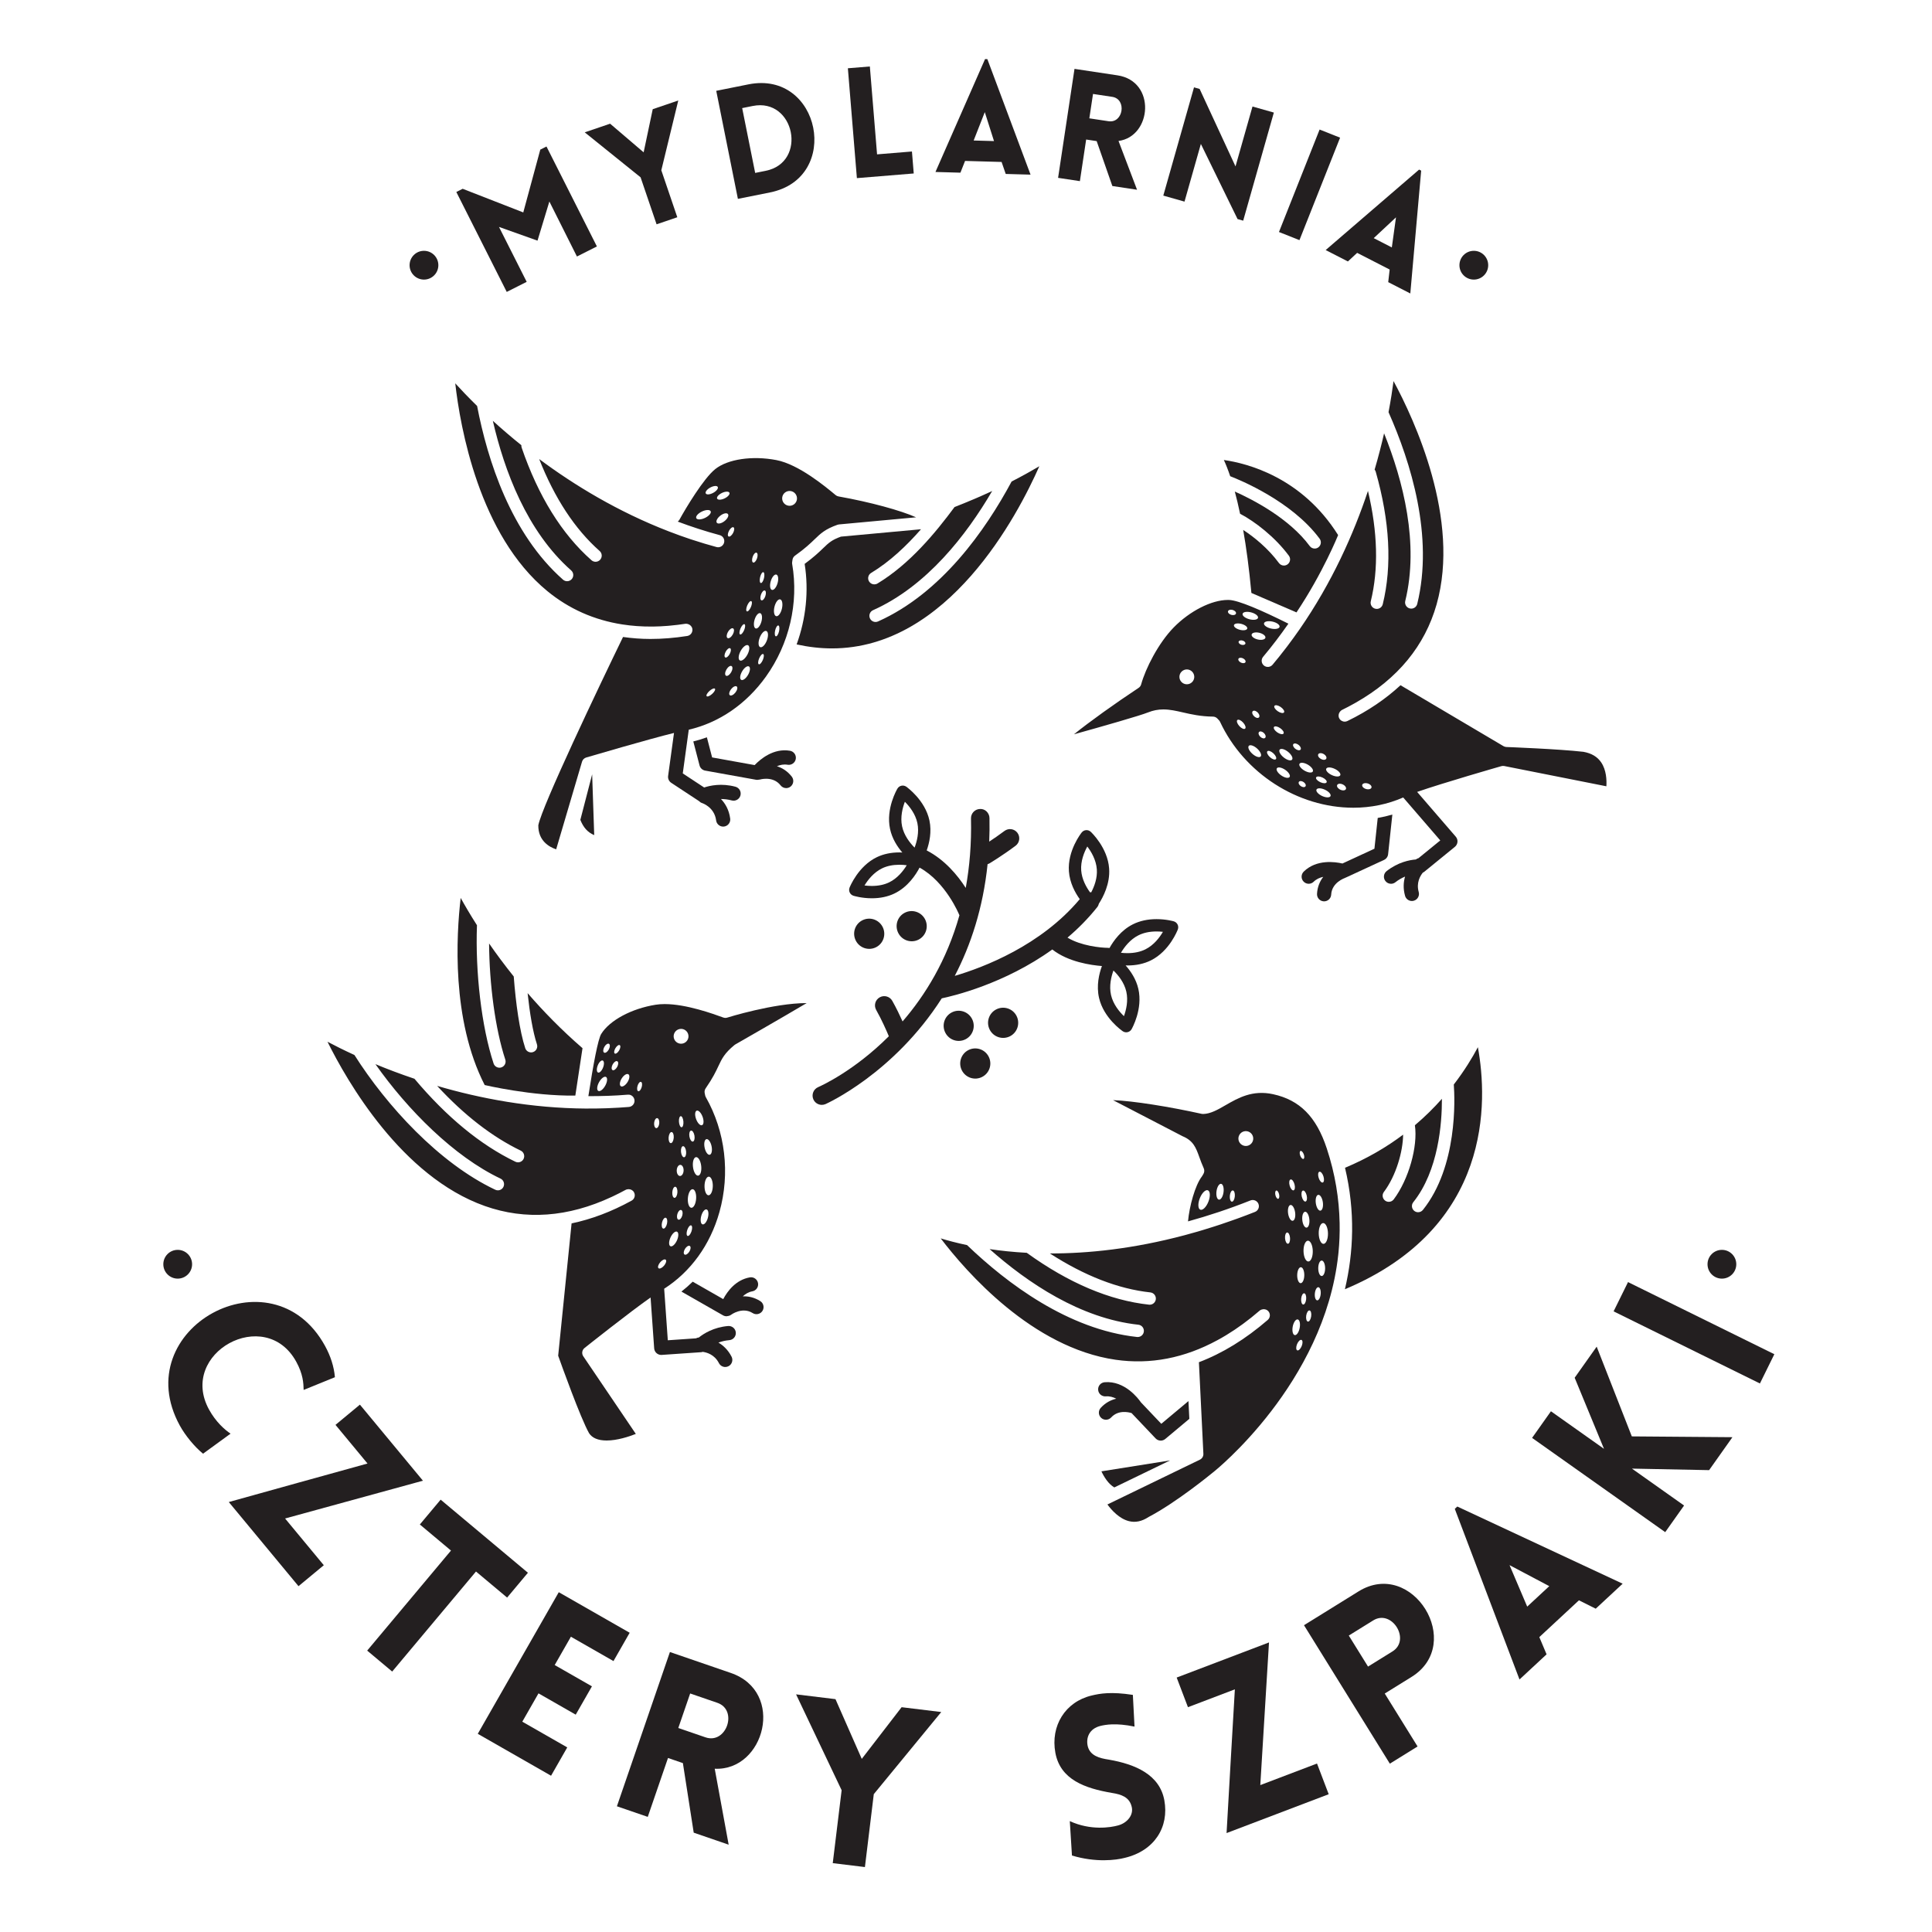 <?xml version="1.0" encoding="UTF-8" standalone="no"?>
<!-- Created with Inkscape (http://www.inkscape.org/) -->

<svg
   xmlns:dc="http://purl.org/dc/elements/1.1/"
   xmlns:cc="http://creativecommons.org/ns#"
   xmlns:rdf="http://www.w3.org/1999/02/22-rdf-syntax-ns#"
   xmlns:svg="http://www.w3.org/2000/svg"
   xmlns="http://www.w3.org/2000/svg"
   xmlns:sodipodi="http://sodipodi.sourceforge.net/DTD/sodipodi-0.dtd"
   xmlns:inkscape="http://www.inkscape.org/namespaces/inkscape"
   width="90"
   height="90"
   viewBox="0 0 23.813 23.813"
   version="1.1"
   id="svg8"
   inkscape:version="0.92.4 (5da689c313, 2019-01-14)"
   sodipodi:docname="logo_4szpaki_svg_90.svg">
  <defs
     id="defs2">
    <clipPath
       id="clipPath4534"
       clipPathUnits="userSpaceOnUse">
      <path
         inkscape:connector-curvature="0"
         id="path4532"
         d="M 0,623.622 H 623.622 V 0 H 0 Z" />
    </clipPath>
  </defs>
  <sodipodi:namedview
     id="base"
     pagecolor="#ffffff"
     bordercolor="#666666"
     borderopacity="1.0"
     inkscape:pageopacity="0.0"
     inkscape:pageshadow="2"
     inkscape:zoom="3.959798"
     inkscape:cx="104.10602"
     inkscape:cy="9.1689905"
     inkscape:document-units="mm"
     inkscape:current-layer="layer1"
     showgrid="false"
     inkscape:window-width="1920"
     inkscape:window-height="1027"
     inkscape:window-x="-8"
     inkscape:window-y="87"
     inkscape:window-maximized="1"
     units="px" />
  <g
     inkscape:label="Layer 1"
     inkscape:groupmode="layer"
     id="layer1"
     transform="translate(0,-273.187)">
    <g
       transform="matrix(0.076,0,0,-0.076,-11.565,309.923)"
       inkscape:label="cztery_szpaki_CMYK"
       id="g4526">
      <g
         id="g4528">
        <g
           clip-path="url(#clipPath4534)"
           id="g4530">
          <g
             transform="translate(246.29,350.403)"
             id="g4536">
            <path
               inkscape:connector-curvature="0"
               id="path4538"
               style="fill:#231f20;fill-opacity:1;fill-rule:nonzero;stroke:none"
               d="M 0,0 C 0.497,-1.233 1.158,-2.006 2.25,-2.474 L 1.916,7.387 Z" />
          </g>
          <g
             transform="translate(316.234,405.279)"
             id="g4540">
            <path
               inkscape:connector-curvature="0"
               id="path4542"
               style="fill:#231f20;fill-opacity:1;fill-rule:nonzero;stroke:none"
               d="m 0,0 c -4.227,-7.878 -11.373,-18.094 -21.658,-22.694 -0.132,-0.059 -0.271,-0.088 -0.407,-0.088 -0.383,0 -0.747,0.221 -0.914,0.593 -0.225,0.503 0,1.095 0.505,1.32 8.733,3.907 15.143,12.185 19.32,19.328 -1.826,-0.852 -3.866,-1.731 -6.097,-2.594 -3.103,-4.19 -7.272,-9.251 -12.5,-12.406 -0.162,-0.097 -0.34,-0.143 -0.516,-0.143 -0.339,0 -0.67,0.172 -0.858,0.483 -0.285,0.473 -0.133,1.088 0.34,1.373 3.063,1.848 5.763,4.428 8.09,7.085 l -12.986,-1.198 c -1.509,-0.548 -1.976,-0.998 -2.885,-1.875 -0.64,-0.616 -1.497,-1.442 -3,-2.545 0.695,-4.374 0.219,-8.887 -1.3,-13.061 1.933,-0.424 3.856,-0.646 5.731,-0.646 C -10.278,-27.071 0.999,-5.441 4.493,2.475 3.337,1.789 1.824,0.936 0,0" />
          </g>
          <g
             transform="translate(279.9,359.343)"
             id="g4544">
            <path
               inkscape:connector-curvature="0"
               id="path4546"
               style="fill:#231f20;fill-opacity:1;fill-rule:nonzero;stroke:none"
               d="M 0,0 C 0.623,-0.105 1.22,0.312 1.329,0.938 1.437,1.565 1.017,2.16 0.391,2.269 -2.278,2.729 -4.424,0.904 -5.34,-0.055 l -6.898,1.241 -0.849,3.263 C -13.809,4.187 -14.543,3.965 -15.29,3.78 l 1.011,-3.887 c 0.113,-0.435 0.468,-0.764 0.91,-0.843 l 8.261,-1.486 c 0.039,-0.006 0.078,-0.007 0.117,-0.01 0.013,-10e-4 0.026,-0.002 0.039,-0.003 0.015,-0.001 0.03,-0.004 0.045,-0.004 0.095,0 0.189,0.014 0.281,0.037 0.036,0.008 0.071,0 0.107,0.011 0.021,0.007 2.154,0.645 3.383,-0.939 0.227,-0.292 0.566,-0.444 0.909,-0.444 0.247,0 0.495,0.078 0.705,0.241 0.501,0.391 0.592,1.113 0.203,1.615 -0.716,0.922 -1.573,1.426 -2.409,1.692 C -1.199,-0.016 -0.612,0.106 0,0" />
          </g>
          <g
             transform="translate(267.23,371.309)"
             id="g4548">
            <path
               inkscape:connector-curvature="0"
               id="path4550"
               style="fill:#231f20;fill-opacity:1;fill-rule:nonzero;stroke:none"
               d="M 0,0 C 0.369,0.333 0.766,0.498 0.887,0.364 1.007,0.231 0.804,-0.149 0.435,-0.482 0.065,-0.816 -0.332,-0.98 -0.453,-0.848 -0.572,-0.714 -0.371,-0.335 0,0 m 1.195,27.28 c -0.19,0.242 0.061,0.754 0.56,1.143 0.497,0.39 1.056,0.51 1.245,0.266 C 3.19,28.446 2.939,27.935 2.441,27.546 1.943,27.156 1.385,27.037 1.195,27.28 M 0.607,32.13 C 0.071,31.838 -0.47,31.794 -0.6,32.034 c -0.129,0.238 0.2,0.668 0.737,0.959 0.537,0.291 1.077,0.335 1.207,0.096 C 1.474,32.852 1.145,32.421 0.607,32.13 M -0.722,28.065 C -1.366,27.756 -2,27.739 -2.137,28.024 c -0.138,0.287 0.274,0.769 0.919,1.078 0.644,0.308 1.278,0.327 1.415,0.04 0.137,-0.286 -0.274,-0.768 -0.919,-1.077 m 2.751,4.051 C 2.58,32.379 3.121,32.395 3.239,32.15 3.357,31.905 3.003,31.493 2.453,31.229 1.902,30.966 1.36,30.951 1.244,31.196 c -0.119,0.243 0.233,0.656 0.785,0.92 M 3.897,26.543 C 4.08,26.445 4.05,26.034 3.831,25.622 3.612,25.21 3.287,24.957 3.103,25.054 2.92,25.15 2.95,25.563 3.169,25.974 3.388,26.386 3.714,26.64 3.897,26.543 M 4.419,0.729 C 4.611,0.577 4.517,0.137 4.208,-0.254 3.9,-0.645 3.494,-0.84 3.301,-0.688 3.11,-0.537 3.205,-0.096 3.513,0.296 3.821,0.686 4.227,0.881 4.419,0.729 M 5.051,6.475 C 5.419,7.158 5.963,7.575 6.267,7.413 6.57,7.248 6.515,6.564 6.148,5.884 5.78,5.202 5.235,4.784 4.933,4.947 4.63,5.111 4.683,5.795 5.051,6.475 M 5.028,10.124 C 5.222,10.581 5.514,10.897 5.68,10.827 5.843,10.756 5.819,10.327 5.625,9.868 5.43,9.41 5.138,9.095 4.973,9.165 c -0.164,0.07 -0.14,0.5 0.055,0.959 m 1.098,3.743 c 0.195,0.459 0.487,0.774 0.652,0.704 C 6.942,14.5 6.917,14.07 6.723,13.612 6.528,13.154 6.237,12.839 6.072,12.909 c -0.165,0.07 -0.14,0.499 0.054,0.958 m 0.88,7.883 c 0.152,0.44 0.432,0.743 0.629,0.676 0.195,-0.068 0.231,-0.479 0.08,-0.92 C 7.564,21.065 7.282,20.763 7.087,20.83 6.891,20.897 6.854,21.31 7.006,21.75 M 8.225,12.618 C 8.53,12.53 8.617,11.901 8.417,11.216 8.219,10.53 7.811,10.046 7.505,10.134 c -0.304,0.089 -0.391,0.718 -0.192,1.401 0.197,0.688 0.608,1.171 0.912,1.083 m -0.01,5.843 C 8.327,18.945 8.56,19.306 8.736,19.265 8.908,19.225 8.96,18.797 8.847,18.312 8.733,17.828 8.501,17.466 8.326,17.506 8.151,17.548 8.102,17.974 8.215,18.461 M 9.06,15.373 C 8.909,14.932 8.628,14.629 8.432,14.697 c -0.196,0.067 -0.233,0.48 -0.081,0.92 0.151,0.441 0.431,0.743 0.628,0.676 0.197,-0.068 0.232,-0.479 0.081,-0.92 M 9.309,8.194 C 9.038,7.471 8.553,6.984 8.231,7.105 7.911,7.227 7.871,7.913 8.146,8.635 8.421,9.36 8.903,9.848 9.224,9.725 9.546,9.604 9.586,8.917 9.309,8.194 m 0.63,9.599 c 0.197,0.686 0.607,1.17 0.911,1.082 0.306,-0.088 0.393,-0.716 0.192,-1.401 -0.197,-0.687 -0.605,-1.171 -0.912,-1.083 -0.305,0.089 -0.391,0.717 -0.191,1.402 m 1.529,-2.938 c 0.334,-0.079 0.462,-0.753 0.282,-1.506 -0.176,-0.754 -0.592,-1.3 -0.926,-1.221 -0.335,0.08 -0.463,0.754 -0.285,1.506 0.178,0.754 0.593,1.3 0.929,1.221 m 1.695,17.569 c 0.656,-0.094 1.113,-0.703 1.022,-1.361 -0.094,-0.657 -0.702,-1.115 -1.36,-1.021 -0.657,0.094 -1.117,0.704 -1.023,1.361 0.095,0.659 0.704,1.115 1.361,1.021 M 11.284,9.668 C 11.171,9.184 10.938,8.822 10.764,8.863 10.59,8.904 10.54,9.33 10.653,9.817 c 0.111,0.484 0.344,0.846 0.52,0.805 0.174,-0.041 0.224,-0.468 0.111,-0.954 M 8.656,5.03 C 8.462,4.572 8.171,4.257 8.006,4.328 7.841,4.397 7.865,4.826 8.061,5.286 8.254,5.743 8.547,6.059 8.711,5.989 8.875,5.918 8.851,5.489 8.656,5.03 M 6.256,2.61 C 5.91,2.01 5.413,1.649 5.146,1.804 4.879,1.958 4.945,2.57 5.292,3.17 5.639,3.77 6.137,4.13 6.403,3.976 6.671,3.821 6.605,3.21 6.256,2.61 M 2.683,2.474 C 2.472,2.598 2.503,3.046 2.753,3.478 3.002,3.909 3.376,4.159 3.588,4.036 3.8,3.913 3.769,3.463 3.52,3.033 3.27,2.602 2.896,2.351 2.683,2.474 m 0.321,7.112 c 0.25,0.43 0.624,0.681 0.835,0.558 C 4.051,10.02 4.02,9.571 3.77,9.14 3.521,8.709 3.147,8.459 2.935,8.582 2.724,8.705 2.755,9.153 3.004,9.586 M 3.356,6.928 C 3.539,6.831 3.509,6.418 3.29,6.007 3.071,5.596 2.745,5.341 2.562,5.438 2.379,5.536 2.409,5.949 2.628,6.36 2.847,6.771 3.172,7.025 3.356,6.928 m 0.858,-22.459 c -2.256,0.605 -4.132,0.191 -5.075,-0.123 l -3.467,2.282 0.971,7.088 c 4.93,1.151 9.331,4.155 12.518,8.613 3.787,5.298 5.338,11.953 4.255,18.257 -0.019,0.105 -0.02,0.212 -0.004,0.317 l 0.056,0.378 c 0.04,0.269 0.188,0.511 0.409,0.668 1.635,1.163 2.488,1.985 3.173,2.646 0.994,0.958 1.712,1.65 3.721,2.362 0.027,0.009 0.057,0.011 0.084,0.018 h -0.001 c 0.053,0.013 0.105,0.029 0.16,0.034 l 12.497,1.154 c -2.486,1.108 -7.406,2.466 -12.581,3.387 -0.172,0.03 -0.332,0.105 -0.466,0.216 -1.635,1.362 -5.979,4.982 -9.613,5.678 -3.888,0.746 -7.868,0.162 -9.903,-1.454 -1.908,-1.512 -4.844,-6.441 -5.814,-8.212 -0.071,-0.129 -0.168,-0.229 -0.277,-0.311 2.188,-0.82 4.456,-1.562 6.809,-2.195 0.533,-0.143 0.849,-0.691 0.706,-1.225 -0.143,-0.534 -0.69,-0.853 -1.226,-0.706 -1.305,0.35 -2.581,0.739 -3.837,1.149 -0.116,0.038 -0.233,0.073 -0.349,0.111 -1.207,0.401 -2.387,0.83 -3.548,1.278 -8.277,3.196 -15.36,7.513 -21.027,11.735 2.498,-6.332 5.779,-11.36 9.805,-14.913 0.414,-0.365 0.454,-0.997 0.089,-1.411 -0.198,-0.225 -0.474,-0.339 -0.751,-0.339 -0.235,0 -0.47,0.083 -0.661,0.25 -4.814,4.247 -8.625,10.393 -11.327,18.268 -0.044,0.129 -0.055,0.259 -0.045,0.386 -1.703,1.369 -3.247,2.702 -4.626,3.957 1.858,-8.074 5.513,-17.919 12.705,-24.263 0.414,-0.365 0.454,-0.997 0.089,-1.411 -0.198,-0.224 -0.474,-0.339 -0.751,-0.339 -0.235,0 -0.471,0.083 -0.661,0.25 -8.465,7.468 -12.247,19.384 -13.934,28.17 -1.455,1.425 -2.647,2.681 -3.545,3.672 0.8,-7.058 3.861,-24.613 14.944,-33.704 3.523,-2.889 7.587,-4.685 12.142,-5.396 v 0 c 1.557,-0.244 3.171,-0.359 4.842,-0.346 0.053,0 0.106,-10e-4 0.159,0 0.783,0.01 1.579,0.048 2.386,0.114 0.128,0.01 0.257,0.024 0.386,0.036 0.807,0.074 1.622,0.168 2.453,0.298 0.105,0.016 0.207,0.002 0.307,-0.014 0.061,-0.012 0.122,-0.025 0.181,-0.047 0.332,-0.12 0.597,-0.399 0.655,-0.772 C -2.688,9.515 -3.06,9.003 -3.606,8.917 -5.664,8.595 -7.657,8.434 -9.581,8.434 c -1.524,0 -2.998,0.118 -4.435,0.32 -3.93,-8.081 -13.163,-27.478 -13.74,-30.54 -0.027,-2.526 1.776,-3.523 2.896,-3.897 l 4.195,14.215 c 0.097,0.326 0.352,0.581 0.678,0.677 0.46,0.136 10.298,3.026 14.237,3.981 l -0.955,-6.969 c -0.061,-0.439 0.137,-0.874 0.507,-1.118 l 4.505,-2.964 c 0.132,-0.137 0.285,-0.253 0.48,-0.312 0.02,-0.006 2.009,-0.635 2.296,-2.823 0.075,-0.58 0.569,-1.002 1.138,-1.002 0.05,0 0.1,0.003 0.151,0.01 0.629,0.082 1.073,0.66 0.991,1.291 -0.187,1.425 -0.804,2.447 -1.494,3.172 0.525,0 1.11,-0.058 1.749,-0.23 0.615,-0.164 1.244,0.2 1.409,0.814 0.164,0.614 -0.199,1.245 -0.813,1.41" />
          </g>
          <g
             transform="translate(366.188,395.998)"
             id="g4552">
            <path
               inkscape:connector-curvature="0"
               id="path4554"
               style="fill:#231f20;fill-opacity:1;fill-rule:nonzero;stroke:none"
               d="m 0,0 c 0.329,-0.444 0.234,-1.07 -0.209,-1.398 -0.179,-0.133 -0.388,-0.196 -0.594,-0.196 -0.306,0 -0.609,0.14 -0.804,0.406 -3.34,4.517 -9.274,7.557 -12.152,8.841 0.284,-1.049 0.571,-2.243 0.856,-3.602 2.384,-1.247 5.668,-3.767 7.913,-6.805 0.329,-0.444 0.234,-1.071 -0.209,-1.399 -0.179,-0.132 -0.388,-0.196 -0.594,-0.196 -0.307,0 -0.609,0.141 -0.805,0.406 -1.781,2.41 -4.059,4.237 -5.801,5.372 0.494,-2.811 0.955,-6.182 1.331,-10.222 l 7.312,-3.155 c 4.317,6.458 6.753,12.54 6.753,12.54 -5.884,9.387 -14.752,11.638 -18.531,12.177 0.303,-0.655 0.654,-1.519 1.029,-2.631 C -12.969,9.547 -4.505,6.094 0,0" />
          </g>
          <g
             transform="translate(377.293,344.832)"
             id="g4556">
            <path
               inkscape:connector-curvature="0"
               id="path4558"
               style="fill:#231f20;fill-opacity:1;fill-rule:nonzero;stroke:none"
               d="M 0,0 0.688,6.434 C -0.087,6.206 -0.879,6.022 -1.684,5.882 l -0.534,-4.988 -5.189,-2.4 c -1.154,0.269 -4.209,0.724 -6.279,-1.316 -0.453,-0.447 -0.458,-1.175 -0.012,-1.627 0.225,-0.229 0.522,-0.344 0.819,-0.344 0.291,0 0.583,0.11 0.807,0.331 0.442,0.436 0.993,0.671 1.553,0.791 -0.534,-0.696 -0.949,-1.599 -1.01,-2.76 -0.034,-0.633 0.453,-1.174 1.088,-1.209 0.02,-0.001 0.041,-0.002 0.061,-0.002 0.608,0 1.115,0.476 1.148,1.09 0.104,1.968 2.164,2.675 2.245,2.702 0.048,0.016 0.081,0.05 0.125,0.07 0.014,0.006 0.03,0.005 0.044,0.011 l 6.157,2.846 C -0.294,-0.753 -0.043,-0.402 0,0" />
          </g>
          <g
             transform="translate(373.813,355.383)"
             id="g4560">
            <path
               inkscape:connector-curvature="0"
               id="path4562"
               style="fill:#231f20;fill-opacity:1;fill-rule:nonzero;stroke:none"
               d="M 0,0 C -0.418,0.086 -0.747,0.369 -0.73,0.635 -0.713,0.898 -0.359,1.041 0.062,0.954 0.48,0.868 0.81,0.585 0.793,0.318 0.774,0.058 0.421,-0.086 0,0 m -4.176,-0.125 c -0.401,0.149 -0.683,0.479 -0.626,0.738 0.057,0.258 0.429,0.345 0.831,0.196 0.401,-0.15 0.683,-0.481 0.625,-0.74 -0.057,-0.256 -0.427,-0.344 -0.83,-0.194 M -6.553,3.32 C -6.421,3.6 -5.807,3.59 -5.18,3.293 -4.552,3.001 -4.149,2.536 -4.279,2.257 -4.41,1.978 -5.025,1.989 -5.651,2.284 -6.28,2.578 -6.684,3.042 -6.553,3.32 m 0.689,-4.449 c -0.13,-0.279 -0.745,-0.268 -1.373,0.026 -0.627,0.295 -1.03,0.759 -0.9,1.038 0.131,0.278 0.745,0.268 1.373,-0.028 0.627,-0.292 1.032,-0.757 0.9,-1.036 m -2.334,3.033 c 0.097,0.21 0.557,0.204 1.029,-0.014 0.47,-0.218 0.773,-0.565 0.677,-0.773 C -6.59,0.906 -7.05,0.911 -7.521,1.132 -7.991,1.35 -8.294,1.696 -8.198,1.904 M -8.736,2.859 C -8.89,2.595 -9.5,2.661 -10.092,3.011 c -0.596,0.346 -0.952,0.842 -0.798,1.108 0.156,0.264 0.762,0.197 1.358,-0.15 0.593,-0.349 0.952,-0.845 0.796,-1.11 M -9.92,0.454 c -0.128,-0.18 -0.468,-0.163 -0.763,0.041 -0.295,0.2 -0.43,0.512 -0.302,0.693 0.127,0.181 0.467,0.163 0.763,-0.04 0.294,-0.201 0.43,-0.512 0.302,-0.694 m -2.013,6.755 c 0.055,0.237 0.379,0.273 0.728,0.08 0.347,-0.191 0.584,-0.54 0.531,-0.778 -0.054,-0.236 -0.377,-0.273 -0.726,-0.079 -0.346,0.192 -0.586,0.54 -0.533,0.777 m -0.162,-2.423 c -0.201,-0.247 -0.812,-0.083 -1.367,0.368 -0.555,0.447 -0.843,1.012 -0.642,1.259 0.201,0.247 0.811,0.082 1.367,-0.366 0.553,-0.449 0.841,-1.016 0.642,-1.261 m -0.4,-2.813 c -0.174,-0.254 -0.777,-0.145 -1.346,0.247 -0.571,0.39 -0.891,0.911 -0.719,1.165 0.174,0.255 0.777,0.145 1.347,-0.246 0.57,-0.392 0.893,-0.913 0.718,-1.166 m -2.222,2.897 c -0.158,-0.169 -0.595,-0.023 -0.975,0.328 -0.383,0.352 -0.566,0.774 -0.412,0.944 0.158,0.17 0.593,0.024 0.976,-0.329 0.383,-0.351 0.565,-0.774 0.411,-0.943 m -1.737,3.459 c -0.157,-0.171 -0.509,-0.101 -0.786,0.158 -0.277,0.258 -0.372,0.609 -0.215,0.782 0.16,0.171 0.511,0.101 0.788,-0.158 0.276,-0.257 0.371,-0.608 0.213,-0.782 M -17.19,5.298 c -0.211,-0.235 -0.814,-0.041 -1.345,0.435 -0.532,0.478 -0.79,1.056 -0.579,1.291 0.21,0.237 0.815,0.043 1.345,-0.434 0.534,-0.477 0.79,-1.056 0.579,-1.292 m -3.376,20.547 c -0.595,0.154 -1.022,0.494 -0.954,0.759 0.068,0.264 0.607,0.354 1.203,0.199 0.593,-0.154 1.02,-0.494 0.953,-0.759 -0.069,-0.264 -0.609,-0.354 -1.202,-0.199 m -0.194,-1.914 c 0.066,0.184 0.363,0.256 0.662,0.162 0.301,-0.093 0.493,-0.32 0.428,-0.504 -0.064,-0.183 -0.36,-0.256 -0.662,-0.162 -0.3,0.094 -0.49,0.32 -0.428,0.504 m 1.075,-3.379 c -0.134,-0.166 -0.485,-0.159 -0.784,0.017 -0.298,0.177 -0.429,0.455 -0.294,0.623 0.136,0.167 0.487,0.159 0.785,-0.017 0.299,-0.176 0.428,-0.455 0.293,-0.623 M -19.707,9.819 c -0.174,-0.156 -0.594,0.03 -0.943,0.415 -0.348,0.384 -0.492,0.822 -0.323,0.975 0.172,0.157 0.593,-0.028 0.943,-0.413 0.347,-0.386 0.493,-0.822 0.323,-0.977 m -2.203,18.44 c -0.36,0.088 -0.622,0.342 -0.581,0.568 0.038,0.225 0.361,0.338 0.723,0.249 0.359,-0.087 0.622,-0.342 0.582,-0.568 -0.04,-0.224 -0.363,-0.337 -0.724,-0.249 m 3.189,0.409 c 0.69,-0.182 1.185,-0.58 1.102,-0.887 -0.08,-0.306 -0.706,-0.408 -1.397,-0.225 -0.693,0.184 -1.186,0.579 -1.103,0.888 0.081,0.307 0.707,0.408 1.398,0.224 m 1.291,-16.982 c -0.12,-0.207 -0.46,-0.174 -0.76,0.076 -0.3,0.249 -0.448,0.62 -0.329,0.828 0.121,0.208 0.461,0.174 0.763,-0.076 0.3,-0.248 0.446,-0.62 0.326,-0.828 m 1.008,12.87 c -0.07,-0.3 -0.627,-0.426 -1.243,-0.281 -0.616,0.144 -1.059,0.504 -0.989,0.805 0.073,0.301 0.627,0.427 1.244,0.281 0.615,-0.145 1.058,-0.506 0.988,-0.805 m 1.165,2.616 c 0.695,-0.159 1.204,-0.54 1.133,-0.849 -0.07,-0.309 -0.693,-0.432 -1.389,-0.273 -0.697,0.159 -1.204,0.539 -1.133,0.85 0.072,0.308 0.693,0.432 1.389,0.272 M -13.48,9.021 c -0.131,-0.191 -0.584,-0.109 -1.012,0.186 -0.429,0.293 -0.669,0.686 -0.539,0.875 0.13,0.191 0.582,0.109 1.01,-0.186 0.429,-0.293 0.67,-0.685 0.541,-0.875 m -0.934,3.615 c -0.429,0.293 -0.669,0.684 -0.539,0.874 0.131,0.191 0.583,0.109 1.012,-0.185 0.427,-0.294 0.669,-0.686 0.539,-0.875 -0.131,-0.191 -0.583,-0.109 -1.012,0.186 m 7.858,-7.7 C -6.68,4.715 -7.068,4.699 -7.427,4.9 -7.783,5.102 -7.972,5.442 -7.847,5.664 -7.723,5.885 -7.332,5.901 -6.975,5.7 -6.618,5.5 -6.43,5.156 -6.556,4.936 M -28.34,17.332 c -0.487,-0.453 -1.25,-0.426 -1.702,0.062 -0.455,0.487 -0.426,1.248 0.061,1.7 0.488,0.454 1.248,0.426 1.702,-0.061 0.452,-0.488 0.425,-1.249 -0.061,-1.701 M 38.044,4.331 C 37.421,5.256 36.477,5.82 35.156,6.057 31.237,6.511 22.747,6.834 22.662,6.837 22.495,6.843 22.333,6.891 22.19,6.976 L 5.491,16.855 C 3.087,14.63 0.232,12.68 -3.121,11.051 -3.262,10.982 -3.41,10.95 -3.557,10.95 c -0.371,0 -0.727,0.207 -0.9,0.564 -0.165,0.34 -0.107,0.721 0.097,1.009 v -10e-4 c 0.036,0.052 0.079,0.098 0.122,0.143 0.073,0.069 0.148,0.139 0.244,0.186 0.699,0.339 1.369,0.698 2.025,1.066 0.073,0.041 0.145,0.081 0.217,0.123 6.786,3.861 11.193,9.208 13.097,15.931 C 15.254,43.777 7.736,59.933 4.36,66.181 4.189,64.854 3.929,63.142 3.548,61.14 7.184,52.957 10.888,41.005 8.204,30.041 8.092,29.584 7.684,29.279 7.233,29.279 7.154,29.279 7.074,29.288 6.995,29.308 6.458,29.439 6.13,29.98 6.261,30.517 8.541,39.833 5.917,50.01 2.828,57.708 2.413,55.891 1.908,53.917 1.293,51.823 1.375,51.722 1.437,51.603 1.476,51.471 3.757,43.457 4.139,36.231 2.613,29.995 2.501,29.539 2.093,29.233 1.643,29.233 c -0.08,0 -0.16,0.009 -0.239,0.029 C 0.867,29.393 0.539,29.934 0.67,30.471 1.951,35.703 1.79,41.715 0.213,48.367 -2.104,41.422 -5.609,33.522 -10.879,25.92 l -0.001,10e-4 c -0.635,-0.916 -1.298,-1.827 -1.982,-2.732 -0.095,-0.124 -0.191,-0.247 -0.285,-0.371 -0.68,-0.886 -1.38,-1.769 -2.115,-2.64 -0.357,-0.421 -0.987,-0.475 -1.409,-0.12 -0.422,0.356 -0.475,0.987 -0.12,1.409 1.483,1.759 2.832,3.559 4.099,5.372 -4.325,2.16 -8.07,3.786 -9.607,3.844 l -0.215,0.004 c -2.641,0 -6.172,-1.795 -8.785,-4.467 -2.474,-2.532 -4.563,-6.641 -5.272,-9.221 -0.064,-0.234 -0.21,-0.436 -0.411,-0.569 -3.823,-2.534 -7.989,-5.508 -10.489,-7.535 4.746,1.322 10.717,3.028 12.013,3.55 0.812,0.327 1.626,0.486 2.49,0.486 1.055,0 2.084,-0.236 3.174,-0.485 1.345,-0.308 2.869,-0.658 4.868,-0.679 0.274,-0.003 0.534,-0.119 0.721,-0.319 l 0.26,-0.279 c 0.071,-0.076 0.13,-0.163 0.174,-0.258 3.894,-8.326 12.583,-13.921 21.619,-13.921 2.852,0 5.563,0.564 8.078,1.662 l 6.012,-6.966 -3.529,-2.875 c -0.153,-0.04 -0.3,-0.109 -0.43,-0.214 C 7,-11.479 5.1,-11.822 3.238,-13.289 c -0.499,-0.394 -0.586,-1.117 -0.192,-1.616 0.226,-0.289 0.563,-0.44 0.904,-0.44 0.249,0 0.5,0.081 0.71,0.247 0.538,0.424 1.071,0.711 1.569,0.921 -0.256,-0.872 -0.338,-1.92 0,-3.121 0.143,-0.507 0.604,-0.838 1.106,-0.838 0.103,0 0.209,0.014 0.313,0.044 0.612,0.172 0.967,0.808 0.794,1.419 -0.421,1.495 0.242,2.609 0.674,3.144 0.065,0.034 0.135,0.057 0.192,0.103 l 5.001,4.075 c 0.241,0.196 0.392,0.482 0.42,0.792 0.027,0.31 -0.073,0.618 -0.276,0.853 l -6.266,7.26 c 4.185,1.46 13.217,4.052 13.66,4.179 0.153,0.044 0.313,0.05 0.469,0.02 L 38.878,0.467 c 0.063,1.017 -0.003,2.63 -0.834,3.864" />
          </g>
          <g
             transform="translate(337.938,329.409)"
             id="g4564">
            <path
               inkscape:connector-curvature="0"
               id="path4566"
               style="fill:#231f20;fill-opacity:1;fill-rule:nonzero;stroke:none"
               d="m 0,0 c -0.823,-0.411 -1.807,-0.62 -2.922,-0.62 h -10e-4 c -0.382,0 -0.737,0.025 -1.048,0.06 0.532,0.904 1.461,2.147 2.837,2.833 0.827,0.414 1.815,0.623 2.933,0.623 0.377,0 0.728,-0.025 1.035,-0.06 C 2.304,1.931 1.374,0.686 0,0 m -3.104,-6.855 c 0.341,-1.486 -0.026,-2.996 -0.385,-3.985 -0.757,0.734 -1.75,1.933 -2.091,3.416 -0.342,1.487 0.029,3.001 0.389,3.99 0.754,-0.729 1.744,-1.924 2.087,-3.421 m -34.339,23.349 c -0.742,0.748 -1.711,1.964 -2.027,3.456 -0.316,1.493 0.078,2.998 0.453,3.981 0.743,-0.743 1.712,-1.955 2.029,-3.457 0.315,-1.492 -0.079,-2.995 -0.455,-3.98 m -4.146,-5.644 c -0.793,-0.379 -1.73,-0.572 -2.785,-0.572 -0.436,0 -0.841,0.034 -1.189,0.079 0.545,0.897 1.495,2.126 2.879,2.789 0.789,0.377 1.723,0.569 2.774,0.569 0.438,0 0.846,-0.034 1.196,-0.08 -0.549,-0.898 -1.5,-2.129 -2.875,-2.785 m 32.159,5.825 c 0.636,-0.836 1.435,-2.171 1.545,-3.703 0.107,-1.442 -0.423,-2.803 -0.909,-3.728 -0.068,0.01 -0.135,0.014 -0.203,0.014 -0.61,0.844 -1.316,2.102 -1.422,3.53 -0.111,1.525 0.484,2.965 0.989,3.887 M 5.21,4.026 C 5.086,4.275 4.863,4.461 4.597,4.539 4.547,4.554 3.359,4.896 1.799,4.896 0.367,4.896 -0.92,4.615 -2.026,4.062 -3.963,3.097 -5.186,1.367 -5.829,0.213 -5.916,0.229 -6.004,0.24 -6.095,0.241 c -1.187,0.007 -4.378,0.333 -6.545,1.655 1.702,1.442 3.334,3.078 4.812,4.934 0.14,0.176 0.229,0.374 0.279,0.579 0.663,1.021 1.843,3.218 1.658,5.708 -0.242,3.361 -2.87,5.842 -2.982,5.945 -0.204,0.191 -0.481,0.287 -0.754,0.266 -0.277,-0.02 -0.533,-0.155 -0.707,-0.373 -0.096,-0.118 -2.325,-2.948 -2.079,-6.312 0.136,-1.859 0.996,-3.443 1.758,-4.508 -6.296,-7.514 -15.56,-11.052 -20.269,-12.441 2.594,4.981 4.586,10.984 5.322,18.118 0.116,0.035 0.231,0.08 0.339,0.145 0.084,0.051 2.075,1.248 4.198,2.837 0.663,0.496 0.798,1.437 0.302,2.102 -0.496,0.663 -1.435,0.798 -2.099,0.302 -0.899,-0.673 -1.774,-1.27 -2.477,-1.732 0.049,1.247 0.073,2.515 0.043,3.828 -0.019,0.829 -0.707,1.517 -1.534,1.467 -0.828,-0.02 -1.484,-0.706 -1.465,-1.535 0.094,-4.092 -0.226,-7.838 -0.851,-11.266 -1.311,2.041 -3.394,4.557 -6.332,6.08 0.439,1.235 0.834,3.009 0.447,4.848 -0.696,3.294 -3.632,5.397 -3.756,5.485 -0.228,0.161 -0.512,0.22 -0.784,0.161 -0.272,-0.058 -0.508,-0.226 -0.651,-0.466 -0.077,-0.13 -1.903,-3.235 -1.204,-6.533 0.335,-1.585 1.186,-2.889 1.993,-3.832 -0.156,0.008 -0.313,0.014 -0.477,0.014 -1.352,0 -2.575,-0.257 -3.636,-0.765 -3.035,-1.452 -4.385,-4.802 -4.441,-4.943 -0.102,-0.259 -0.092,-0.548 0.028,-0.799 0.12,-0.25 0.339,-0.439 0.604,-0.522 0.053,-0.017 1.328,-0.41 2.981,-0.41 h 0.001 c 1.355,0 2.582,0.258 3.645,0.767 2.211,1.056 3.522,3.109 4.095,4.207 4.273,-2.358 6.401,-7.588 6.422,-7.642 0.011,-0.028 0.032,-0.049 0.045,-0.077 -2.063,-7.349 -5.567,-12.995 -9.224,-17.228 -0.438,0.973 -1.025,2.201 -1.669,3.339 -0.408,0.721 -1.322,0.975 -2.044,0.567 -0.721,-0.408 -0.975,-1.323 -0.567,-2.044 0.889,-1.572 1.686,-3.391 2.053,-4.264 -5.621,-5.626 -10.991,-8.047 -11.467,-8.254 -0.759,-0.33 -1.108,-1.213 -0.778,-1.972 0.245,-0.566 0.797,-0.904 1.376,-0.904 0.198,0 0.401,0.04 0.594,0.123 0.174,0.076 11.062,4.957 18.857,17.153 1.781,0.369 10.161,2.333 17.928,7.926 2.577,-2.033 6.314,-2.553 8.048,-2.687 -0.458,-1.244 -0.926,-3.173 -0.47,-5.159 0.753,-3.278 3.723,-5.329 3.849,-5.415 0.168,-0.113 0.365,-0.173 0.563,-0.173 0.075,0 0.149,0.009 0.223,0.025 0.272,0.063 0.504,0.235 0.643,0.476 0.076,0.132 1.851,3.267 1.097,6.55 -0.363,1.579 -1.238,2.869 -2.063,3.796 0.099,-0.003 0.193,-0.008 0.294,-0.008 h 10e-4 c 1.429,0 2.713,0.279 3.816,0.831 3.011,1.502 4.304,4.874 4.358,5.017 0.098,0.26 0.082,0.549 -0.042,0.798" />
          </g>
          <g
             transform="translate(313.745,319.669)"
             id="g4568">
            <path
               inkscape:connector-curvature="0"
               id="path4570"
               style="fill:#231f20;fill-opacity:1;fill-rule:nonzero;stroke:none"
               d="m 0,0 c -1.207,-0.614 -1.679,-2.089 -1.065,-3.291 0.614,-1.202 2.085,-1.681 3.292,-1.069 1.2,0.614 1.675,2.089 1.063,3.294 C 2.677,0.139 1.201,0.616 0,0" />
          </g>
          <g
             transform="translate(309.227,313.07)"
             id="g4572">
            <path
               inkscape:connector-curvature="0"
               id="path4574"
               style="fill:#231f20;fill-opacity:1;fill-rule:nonzero;stroke:none"
               d="m 0,0 c -1.204,-0.613 -1.677,-2.088 -1.064,-3.292 0.616,-1.203 2.084,-1.682 3.288,-1.065 1.203,0.614 1.677,2.086 1.063,3.289 C 2.674,0.136 1.204,0.613 0,0" />
          </g>
          <g
             transform="translate(309.822,318.11)"
             id="g4576">
            <path
               inkscape:connector-curvature="0"
               id="path4578"
               style="fill:#231f20;fill-opacity:1;fill-rule:nonzero;stroke:none"
               d="M 0,0 C -0.616,1.205 -2.085,1.685 -3.286,1.07 -4.483,0.459 -4.958,-1.012 -4.343,-2.219 -3.727,-3.426 -2.259,-3.902 -1.058,-3.288 0.14,-2.676 0.614,-1.205 0,0" />
          </g>
          <g
             transform="translate(301.142,330.981)"
             id="g4580">
            <path
               inkscape:connector-curvature="0"
               id="path4582"
               style="fill:#231f20;fill-opacity:1;fill-rule:nonzero;stroke:none"
               d="M 0,0 C 1.198,0.612 1.672,2.082 1.059,3.291 0.438,4.497 -1.029,4.976 -2.231,4.362 -3.43,3.752 -3.905,2.28 -3.288,1.071 -2.672,-0.137 -1.203,-0.613 0,0" />
          </g>
          <g
             transform="translate(294.253,329.751)"
             id="g4584">
            <path
               inkscape:connector-curvature="0"
               id="path4586"
               style="fill:#231f20;fill-opacity:1;fill-rule:nonzero;stroke:none"
               d="M 0,0 C 1.199,0.613 1.675,2.084 1.061,3.292 0.44,4.499 -1.028,4.977 -2.231,4.363 -3.432,3.751 -3.906,2.279 -3.29,1.071 -2.674,-0.137 -1.204,-0.612 0,0" />
          </g>
          <g
             transform="translate(186.072,254.767)"
             id="g4588">
            <path
               inkscape:connector-curvature="0"
               id="path4590"
               style="fill:#231f20;fill-opacity:1;fill-rule:nonzero;stroke:none"
               d="m 0,0 c -5.035,9.181 9.108,16.937 14.144,7.758 1.103,-2.012 1.174,-3.449 1.201,-4.574 l 5.07,2.063 c -0.148,1.733 -0.71,3.45 -1.6,5.072 -8.611,15.702 -32.18,2.818 -23.551,-12.917 0.889,-1.622 2.399,-3.452 3.766,-4.558 l 4.463,3.249 C 2.559,-3.281 1.103,-2.012 0,0" />
          </g>
          <g
             transform="translate(220.763,243.23)"
             id="g4592">
            <path
               inkscape:connector-curvature="0"
               id="path4594"
               style="fill:#231f20;fill-opacity:1;fill-rule:nonzero;stroke:none"
               d="m 0,0 -10.222,12.336 -3.96,-3.281 5.194,-6.268 C -16.459,0.729 -23.987,-1.377 -31.487,-3.46 l 11.306,-13.645 4.103,3.398 -6.279,7.578 C -14.914,-4.094 -7.472,-2.059 0,0" />
          </g>
          <g
             transform="translate(237.789,228.302)"
             id="g4596">
            <path
               inkscape:connector-curvature="0"
               id="path4598"
               style="fill:#231f20;fill-opacity:1;fill-rule:nonzero;stroke:none"
               d="m 0,0 -14.155,11.855 -3.373,-4.027 5.049,-4.229 -13.59,-16.226 4.056,-3.397 13.59,16.225 5.049,-4.228 z" />
          </g>
          <g
             transform="translate(251.664,213.977)"
             id="g4600">
            <path
               inkscape:connector-curvature="0"
               id="path4602"
               style="fill:#231f20;fill-opacity:1;fill-rule:nonzero;stroke:none"
               d="m 0,0 2.627,4.593 -11.499,6.577 -13.136,-22.966 11.885,-6.798 2.627,4.594 -7.291,4.17 2.627,4.594 6.038,-3.454 2.628,4.592 -6.039,3.454 2.627,4.593 z" />
          </g>
          <g
             transform="translate(266.586,201.61)"
             id="g4604">
            <path
               inkscape:connector-curvature="0"
               id="path4606"
               style="fill:#231f20;fill-opacity:1;fill-rule:nonzero;stroke:none"
               d="M 0,0 -4.409,1.515 -2.485,7.113 1.924,5.598 C 5.317,4.432 3.394,-1.166 0,0 m 4.098,10.445 -9.867,3.391 -8.597,-25.018 5.004,-1.718 3.282,9.551 2.414,-0.829 1.756,-11.283 5.668,-1.949 -2.261,12.318 C 9.578,-5.482 13.02,7.379 4.098,10.445" />
          </g>
          <g
             transform="translate(291.931,198.114)"
             id="g4608">
            <path
               inkscape:connector-curvature="0"
               id="path4610"
               style="fill:#231f20;fill-opacity:1;fill-rule:nonzero;stroke:none"
               d="m 0,0 -4.263,9.688 -6.39,0.778 7.388,-15.547 -1.44,-11.827 5.216,-0.635 L 1.95,-5.717 12.89,7.6 6.462,8.383 Z" />
          </g>
          <g
             transform="translate(331.998,197.994)"
             id="g4612">
            <path
               inkscape:connector-curvature="0"
               id="path4614"
               style="fill:#231f20;fill-opacity:1;fill-rule:nonzero;stroke:none"
               d="m 0,0 c -1.586,0.235 -2.979,0.655 -3.394,2.085 -0.377,1.436 0.212,2.936 2.048,3.387 0.794,0.183 2.425,0.521 5.515,-0.115 l -0.27,5.144 c -3.562,0.548 -5.345,0.219 -6.678,-0.102 -4.29,-1.015 -6.695,-4.92 -5.891,-9.286 0.804,-4.367 4.824,-5.772 9.175,-6.513 1.55,-0.242 2.799,-0.689 3.183,-2.162 0.406,-1.392 -0.703,-2.724 -2.211,-3.115 -1.181,-0.33 -4.434,-0.853 -7.806,0.707 l 0.35,-5.579 c 3.865,-1.17 7.137,-0.755 8.573,-0.378 4.829,1.153 7.204,5.013 6.407,9.344 C 8.237,-2.435 4.314,-0.749 0,0" />
          </g>
          <g
             transform="translate(356.565,193.864)"
             id="g4616">
            <path
               inkscape:connector-curvature="0"
               id="path4618"
               style="fill:#231f20;fill-opacity:1;fill-rule:nonzero;stroke:none"
               d="m 0,0 c 0.475,7.7 0.949,15.4 1.41,23.137 l -14.972,-5.696 1.829,-4.806 7.607,2.894 C -4.588,7.793 -5.022,-0.012 -5.471,-7.781 L 11.092,-1.48 9.197,3.498 Z" />
          </g>
          <g
             transform="translate(378,215.542)"
             id="g4620">
            <path
               inkscape:connector-curvature="0"
               id="path4622"
               style="fill:#231f20;fill-opacity:1;fill-rule:nonzero;stroke:none"
               d="m 0,0 -3.963,-2.458 -3.12,5.032 3.963,2.457 C -0.102,6.903 3.019,1.871 0,0 m -5.512,9.73 -8.837,-5.479 13.923,-22.454 4.497,2.789 -5.323,8.585 4.34,2.69 c 8.711,5.403 0.142,19.291 -8.6,13.869" />
          </g>
          <g
             transform="translate(403.43,226.13)"
             id="g4624">
            <path
               inkscape:connector-curvature="0"
               id="path4626"
               style="fill:#231f20;fill-opacity:1;fill-rule:nonzero;stroke:none"
               d="m 0,0 -3.579,-3.322 -2.866,6.73 z m -15.323,12.533 10.494,-27.67 4.392,4.078 -1.178,2.793 6.426,5.967 2.724,-1.357 4.366,4.053 -26.818,12.514 z" />
          </g>
          <g
             transform="translate(411.118,264.97)"
             id="g4628">
            <path
               inkscape:connector-curvature="0"
               id="path4630"
               style="fill:#231f20;fill-opacity:1;fill-rule:nonzero;stroke:none"
               d="m 0,0 -3.57,-5.043 4.757,-11.528 c -2.868,2.03 -5.737,4.061 -8.606,6.092 l -3.057,-4.318 21.591,-15.285 3.058,4.318 c -2.778,1.967 -5.678,4.02 -8.456,5.987 l 12.517,-0.249 3.784,5.344 -16.319,0.129 z" />
          </g>
          <g
             transform="translate(416.202,275.44)"
             id="g4632">
            <path
               inkscape:connector-curvature="0"
               id="path4634"
               style="fill:#231f20;fill-opacity:1;fill-rule:nonzero;stroke:none"
               d="m 0,0 -2.339,-4.746 23.73,-11.695 2.338,4.746 z" />
          </g>
          <g
             transform="translate(237.589,437.659)"
             id="g4636">
            <path
               inkscape:connector-curvature="0"
               id="path4638"
               style="fill:#231f20;fill-opacity:1;fill-rule:nonzero;stroke:none"
               d="M 0,0 -4.493,8.907 1.755,6.682 3.678,13.029 8.148,4.11 11.386,5.743 3.21,21.95 2.205,21.443 -0.554,11.258 l -9.831,3.834 -1.027,-0.518 8.176,-16.207 z" />
          </g>
          <g
             transform="translate(258.655,446.99)"
             id="g4640">
            <path
               inkscape:connector-curvature="0"
               id="path4642"
               style="fill:#231f20;fill-opacity:1;fill-rule:nonzero;stroke:none"
               d="m 0,0 3.36,1.145 -2.593,7.62 2.75,11.315 -4.142,-1.41 -1.474,-6.998 -5.437,4.645 -4.117,-1.401 9.058,-7.295 z" />
          </g>
          <g
             transform="translate(276.36,455.668)"
             id="g4644">
            <path
               inkscape:connector-curvature="0"
               id="path4646"
               style="fill:#231f20;fill-opacity:1;fill-rule:nonzero;stroke:none"
               d="m 0,0 -1.716,-0.344 -2.107,10.513 1.716,0.344 C 4.705,11.879 6.812,1.366 0,0 m -2.811,14.017 -5.219,-1.046 3.512,-17.522 5.22,1.047 c 11.665,2.338 8.152,19.86 -3.513,17.521" />
          </g>
          <g
             transform="translate(300.36,455.236)"
             id="g4648">
            <path
               inkscape:connector-curvature="0"
               id="path4650"
               style="fill:#231f20;fill-opacity:1;fill-rule:nonzero;stroke:none"
               d="M 0,0 -0.292,3.563 -5.948,3.099 -7.118,17.352 -10.682,17.06 -9.22,-0.756 Z" />
          </g>
          <g
             transform="translate(310.078,460.582)"
             id="g4652">
            <path
               inkscape:connector-curvature="0"
               id="path4654"
               style="fill:#231f20;fill-opacity:1;fill-rule:nonzero;stroke:none"
               d="M 0,0 1.805,4.602 3.299,-0.093 Z M 1.847,13.205 -6.196,-5.104 -2.147,-5.218 -1.394,-3.313 4.529,-3.479 5.2,-5.424 9.225,-5.537 2.222,13.195 Z" />
          </g>
          <g
             transform="translate(329.434,468.132)"
             id="g4656">
            <path
               inkscape:connector-curvature="0"
               id="path4658"
               style="fill:#231f20;fill-opacity:1;fill-rule:nonzero;stroke:none"
               d="M 0,0 3.115,-0.469 C 5.513,-0.83 4.917,-4.785 2.52,-4.424 l -3.116,0.469 z m -1.112,-7.391 1.705,-0.257 2.543,-7.284 4.005,-0.604 -3.005,7.911 c 5.418,0.726 6.136,9.693 -0.167,10.643 l -6.971,1.049 -2.662,-17.674 3.535,-0.532 z" />
          </g>
          <g
             transform="translate(346.926,460.025)"
             id="g4660">
            <path
               inkscape:connector-curvature="0"
               id="path4662"
               style="fill:#231f20;fill-opacity:1;fill-rule:nonzero;stroke:none"
               d="M 0,0 5.95,-12.184 6.864,-12.443 11.836,5.087 8.373,6.069 5.618,-3.646 -0.199,8.917 -1.112,9.176 -6.092,-8.379 -2.653,-9.354 Z" />
          </g>
          <g
             transform="translate(369.505,461.041)"
             id="g4664">
            <path
               inkscape:connector-curvature="0"
               id="path4666"
               style="fill:#231f20;fill-opacity:1;fill-rule:nonzero;stroke:none"
               d="m 0,0 -3.323,1.318 -6.59,-16.616 3.323,-1.318 z" />
          </g>
          <g
             transform="translate(378.572,448.121)"
             id="g4668">
            <path
               inkscape:connector-curvature="0"
               id="path4670"
               style="fill:#231f20;fill-opacity:1;fill-rule:nonzero;stroke:none"
               d="m 0,0 -0.677,-4.88 -2.936,1.507 z m -7.802,-7.154 1.502,1.393 5.273,-2.705 -0.234,-2.044 3.582,-1.837 1.761,19.92 -0.334,0.172 -15.153,-13.05 z" />
          </g>
          <g
             transform="translate(220.93,438.025)"
             id="g4672">
            <path
               inkscape:connector-curvature="0"
               id="path4674"
               style="fill:#231f20;fill-opacity:1;fill-rule:nonzero;stroke:none"
               d="M 0,0 C 1.289,0 2.333,1.044 2.333,2.333 2.333,3.622 1.289,4.667 0,4.667 -1.289,4.667 -2.333,3.622 -2.333,2.333 -2.333,1.044 -1.289,0 0,0" />
          </g>
          <g
             transform="translate(183.325,278.336)"
             id="g4676">
            <path
               inkscape:connector-curvature="0"
               id="path4678"
               style="fill:#231f20;fill-opacity:1;fill-rule:nonzero;stroke:none"
               d="m 0,0 c 0,1.289 -1.045,2.333 -2.333,2.333 -1.289,0 -2.334,-1.044 -2.334,-2.333 0,-1.289 1.045,-2.334 2.334,-2.334 C -1.045,-2.334 0,-1.289 0,0" />
          </g>
          <g
             transform="translate(431.427,276.002)"
             id="g4680">
            <path
               inkscape:connector-curvature="0"
               id="path4682"
               style="fill:#231f20;fill-opacity:1;fill-rule:nonzero;stroke:none"
               d="M 0,0 C 1.288,0 2.333,1.045 2.333,2.334 2.333,3.623 1.288,4.667 0,4.667 -1.288,4.667 -2.333,3.623 -2.333,2.334 -2.333,1.045 -1.288,0 0,0" />
          </g>
          <g
             transform="translate(391.193,438.025)"
             id="g4684">
            <path
               inkscape:connector-curvature="0"
               id="path4686"
               style="fill:#231f20;fill-opacity:1;fill-rule:nonzero;stroke:none"
               d="M 0,0 C 1.288,0 2.333,1.044 2.333,2.333 2.333,3.622 1.288,4.667 0,4.667 -1.288,4.667 -2.333,3.622 -2.333,2.333 -2.333,1.044 -1.288,0 0,0" />
          </g>
          <g
             transform="translate(366.817,281.642)"
             id="g4688">
            <path
               inkscape:connector-curvature="0"
               id="path4690"
               style="fill:#231f20;fill-opacity:1;fill-rule:nonzero;stroke:none"
               d="M 0,0 C -0.414,-0.009 -0.762,0.744 -0.777,1.675 -0.793,2.607 -0.47,3.366 -0.055,3.372 0.36,3.378 0.708,2.63 0.722,1.699 0.739,0.767 0.415,0.006 0,0 m -0.296,-5.217 c -0.309,-0.001 -0.559,0.562 -0.558,1.255 -0.002,0.695 0.249,1.255 0.555,1.255 0.31,0 0.559,-0.563 0.56,-1.255 0.001,-0.693 -0.249,-1.255 -0.557,-1.255 m -0.163,-2.927 c -0.054,-0.589 -0.31,-1.045 -0.57,-1.021 -0.263,0.024 -0.432,0.522 -0.377,1.111 0.053,0.588 0.311,1.045 0.573,1.022 0.263,-0.024 0.432,-0.523 0.374,-1.112 m -1.994,5.282 c -0.417,-0.008 -0.767,0.74 -0.789,1.67 -0.022,0.933 0.299,1.695 0.714,1.704 0.415,0.009 0.767,-0.741 0.786,-1.671 0.021,-0.931 -0.297,-1.694 -0.711,-1.703 m 0.452,-8.899 c -0.072,-0.5 -0.31,-0.878 -0.531,-0.845 -0.223,0.031 -0.345,0.464 -0.275,0.964 0.074,0.497 0.314,0.875 0.536,0.844 0.223,-0.03 0.344,-0.465 0.27,-0.963 m -1.295,1.922 c -0.224,0.02 -0.37,0.446 -0.327,0.948 0.045,0.501 0.263,0.893 0.487,0.872 0.224,-0.016 0.369,-0.442 0.323,-0.944 -0.043,-0.504 -0.259,-0.894 -0.483,-0.876 m -0.242,-6.741 c -0.191,-0.468 -0.512,-0.776 -0.721,-0.692 -0.208,0.083 -0.223,0.532 -0.034,1.001 0.189,0.466 0.514,0.775 0.722,0.691 0.209,-0.082 0.224,-0.531 0.033,-1 m -1.13,1.78 c -0.312,0.06 -0.457,0.679 -0.325,1.381 0.134,0.699 0.495,1.22 0.807,1.161 0.313,-0.058 0.457,-0.676 0.321,-1.378 -0.131,-0.702 -0.493,-1.222 -0.803,-1.164 M -5.745,4.941 c -0.098,0.709 0.074,1.319 0.389,1.363 0.315,0.045 0.65,-0.492 0.75,-1.202 0.101,-0.707 -0.073,-1.316 -0.388,-1.361 -0.314,-0.045 -0.651,0.493 -0.751,1.2 M -5.766,0.018 C -5.989,0.001 -6.203,0.397 -6.24,0.9 -6.277,1.402 -6.124,1.823 -5.9,1.84 -5.676,1.858 -5.464,1.462 -5.429,0.959 -5.392,0.454 -5.542,0.034 -5.766,0.018 m -1.58,7.289 c -0.164,-0.039 -0.368,0.23 -0.457,0.6 -0.087,0.367 -0.022,0.698 0.142,0.739 0.164,0.04 0.368,-0.23 0.454,-0.6 0.088,-0.369 0.025,-0.699 -0.139,-0.739 m 2.006,3.134 c 0.216,0.063 0.501,-0.287 0.631,-0.772 0.136,-0.487 0.069,-0.928 -0.147,-0.99 -0.216,-0.059 -0.502,0.291 -0.637,0.774 -0.134,0.486 -0.066,0.929 0.153,0.988 m 1.663,-14.23 c 0.319,-0.003 0.568,-0.586 0.558,-1.302 -0.007,-0.714 -0.273,-1.289 -0.591,-1.286 -0.316,0.004 -0.567,0.588 -0.559,1.302 0.011,0.715 0.275,1.291 0.592,1.286 m -0.052,18.854 c 0.157,0.061 0.393,-0.181 0.524,-0.538 0.133,-0.355 0.111,-0.691 -0.046,-0.75 -0.158,-0.06 -0.394,0.183 -0.528,0.539 -0.131,0.354 -0.109,0.691 0.05,0.749 M -2.731,7.847 C -2.615,7.355 -2.697,6.916 -2.916,6.863 -3.134,6.812 -3.406,7.17 -3.524,7.66 -3.64,8.15 -3.555,8.591 -3.336,8.643 -3.117,8.697 -2.846,8.338 -2.731,7.847 M -2.743,2.631 c -0.316,-0.031 -0.63,0.521 -0.698,1.232 -0.07,0.71 0.132,1.311 0.449,1.342 0.316,0.031 0.629,-0.521 0.694,-1.232 0.071,-0.712 -0.13,-1.312 -0.445,-1.342 m 1.886,5.318 c 0.314,0.045 0.65,-0.494 0.75,-1.204 0.098,-0.707 -0.079,-1.314 -0.392,-1.36 -0.313,-0.041 -0.649,0.495 -0.749,1.204 -0.099,0.707 0.077,1.317 0.391,1.36 m 0.182,3.743 c 0.214,0.071 0.513,-0.265 0.665,-0.747 0.153,-0.483 0.104,-0.926 -0.109,-0.994 -0.214,-0.068 -0.514,0.268 -0.666,0.748 -0.154,0.48 -0.103,0.926 0.11,0.993 m -10.887,4.776 c -0.338,-0.574 -1.075,-0.766 -1.647,-0.427 -0.574,0.335 -0.765,1.073 -0.428,1.647 0.337,0.575 1.074,0.764 1.647,0.429 0.574,-0.339 0.764,-1.075 0.428,-1.649 m -3.302,-9.627 c -0.224,0.018 -0.373,0.443 -0.331,0.945 0.042,0.502 0.258,0.895 0.482,0.876 0.225,-0.016 0.373,-0.441 0.329,-0.944 -0.042,-0.504 -0.257,-0.895 -0.48,-0.877 m -1.352,1.536 c -0.095,-0.708 -0.427,-1.246 -0.742,-1.206 -0.313,0.043 -0.494,0.65 -0.398,1.359 0.093,0.707 0.427,1.248 0.741,1.207 0.314,-0.042 0.494,-0.651 0.399,-1.36 M -18.67,6.841 c -0.337,-0.869 -0.927,-1.449 -1.313,-1.3 -0.383,0.151 -0.422,0.978 -0.082,1.843 0.336,0.87 0.926,1.452 1.312,1.302 0.385,-0.151 0.425,-0.978 0.083,-1.845 M 2.613,3.378 c 0,0.013 -10e-4,0.025 -10e-4,0.038 -0.081,3.855 -0.704,7.891 -2.091,12.082 -1.696,5.125 -4.378,7.83 -8.698,8.772 -3.348,0.73 -5.67,-0.607 -7.716,-1.786 -1.297,-0.748 -2.419,-1.393 -3.636,-1.422 -0.067,-0.003 -0.16,0.006 -0.24,0.024 -5.186,1.149 -11.049,2.096 -14.367,2.222 l 11.274,-5.851 c 1.759,-0.721 2.18,-1.888 2.713,-3.365 0.191,-0.53 0.407,-1.13 0.723,-1.833 0.133,-0.296 0.114,-0.639 -0.051,-0.919 l -0.194,-0.329 c -0.02,-0.033 -0.042,-0.067 -0.066,-0.098 -1.099,-1.44 -2.021,-4.835 -2.239,-7.27 3.24,0.893 6.614,2.003 10.126,3.397 0.512,0.202 1.094,-0.047 1.299,-0.561 0.203,-0.513 -0.048,-1.094 -0.56,-1.298 -0.941,-0.373 -1.868,-0.722 -2.788,-1.058 -0.38,-0.139 -0.753,-0.266 -1.129,-0.398 -0.548,-0.193 -1.094,-0.384 -1.635,-0.564 -0.365,-0.122 -0.729,-0.239 -1.091,-0.355 -0.572,-0.184 -1.14,-0.361 -1.703,-0.531 C -19.766,2.183 -20.074,2.088 -20.38,2 c -0.716,-0.209 -1.425,-0.405 -2.127,-0.593 -8.352,-2.224 -15.717,-2.977 -21.871,-2.962 5.589,-3.606 11.062,-5.753 16.296,-6.32 0.55,-0.06 0.946,-0.553 0.887,-1.102 -0.056,-0.512 -0.49,-0.892 -0.993,-0.892 -0.037,0 -0.073,0.002 -0.109,0.006 -6.377,0.691 -13.037,3.513 -19.796,8.387 -0.009,0.007 -0.013,0.016 -0.022,0.023 -2.214,0.12 -4.228,0.337 -6.042,0.602 6.163,-5.461 14.726,-11.247 24.132,-12.264 0.548,-0.06 0.946,-0.553 0.886,-1.102 -0.055,-0.512 -0.489,-0.892 -0.993,-0.892 -0.036,0 -0.072,0.002 -0.108,0.005 -11.181,1.21 -21.115,8.709 -27.569,14.901 -1.707,0.359 -3.14,0.743 -4.273,1.089 4.13,-5.424 14.851,-17.732 28.36,-19.682 5.63,-0.812 11.168,0.264 16.542,3.188 0.015,0.007 0.029,0.016 0.043,0.024 0.443,0.241 0.884,0.493 1.324,0.76 0.051,0.031 0.103,0.066 0.154,0.097 0.404,0.248 0.807,0.501 1.209,0.77 0.11,0.073 0.219,0.153 0.329,0.228 0.345,0.237 0.689,0.473 1.033,0.725 0.203,0.149 0.405,0.309 0.608,0.463 0.251,0.191 0.504,0.378 0.756,0.579 0.457,0.364 0.913,0.743 1.369,1.136 0.084,0.073 0.183,0.119 0.282,0.159 0.089,0.031 0.18,0.052 0.273,0.061 0.313,0.031 0.634,-0.067 0.856,-0.323 0.361,-0.418 0.315,-1.05 -0.103,-1.411 -3.629,-3.138 -7.361,-5.416 -11.172,-6.861 0.002,-0.017 0.012,-0.03 0.013,-0.047 l 0.723,-14.803 c 0.019,-0.4 -0.203,-0.774 -0.564,-0.949 l -15,-7.268 c 0.683,-0.93 1.926,-2.313 3.496,-2.706 1.047,-0.258 2.085,-0.043 3.174,0.67 4.538,2.375 10.216,7.041 10.455,7.239 0.026,0.021 0.059,0.046 0.087,0.065 0.178,0.143 17.951,14.329 20.222,35.211 0.013,0.128 0.028,0.256 0.041,0.385 0.154,1.557 0.218,3.153 0.185,4.782" />
          </g>
          <g
             transform="translate(391.853,313.535)"
             id="g4692">
            <path
               inkscape:connector-curvature="0"
               id="path4694"
               style="fill:#231f20;fill-opacity:1;fill-rule:nonzero;stroke:none"
               d="m 0,0 c -0.904,-1.707 -2.182,-3.81 -3.907,-6.049 0.172,-2.342 0.632,-13.285 -5.009,-20.34 -0.197,-0.246 -0.488,-0.375 -0.782,-0.375 -0.219,0 -0.44,0.072 -0.624,0.219 -0.431,0.345 -0.501,0.975 -0.157,1.406 4.097,5.122 4.658,12.812 4.645,16.77 -1.27,-1.432 -2.721,-2.881 -4.383,-4.288 0.505,-3.45 -1.015,-8.805 -3.43,-12.021 -0.197,-0.261 -0.498,-0.399 -0.801,-0.399 -0.209,0 -0.42,0.065 -0.6,0.2 -0.441,0.332 -0.53,0.959 -0.199,1.4 1.992,2.652 3.092,6.572 3.121,9.295 -2.658,-2.003 -5.789,-3.852 -9.422,-5.374 1.68,-7.095 1.393,-13.722 -0.019,-19.697 C 2.367,-29.204 1.603,-8.78 0,0" />
          </g>
          <g
             transform="translate(332.382,253.49)"
             id="g4696">
            <path
               inkscape:connector-curvature="0"
               id="path4698"
               style="fill:#231f20;fill-opacity:1;fill-rule:nonzero;stroke:none"
               d="m 0,0 c 1.147,1.252 2.813,0.86 3.305,0.708 l 3.896,-4.107 c 0.225,-0.239 0.529,-0.36 0.834,-0.36 0.262,0 0.524,0.089 0.738,0.269 l 3.9,3.262 L 12.532,2.653 8.126,-1.033 4.821,2.45 C 4.408,3.05 2.201,5.997 -1.071,5.709 -1.704,5.652 -2.171,5.094 -2.114,4.461 -2.058,3.828 -1.51,3.37 -0.866,3.418 -0.255,3.47 0.316,3.302 0.822,3.039 -0.027,2.84 -0.915,2.407 -1.695,1.555 c -0.43,-0.469 -0.398,-1.197 0.07,-1.625 0.221,-0.202 0.499,-0.303 0.777,-0.303 0.311,0 0.621,0.126 0.848,0.373" />
          </g>
          <g
             transform="translate(332.892,242.14)"
             id="g4700">
            <path
               inkscape:connector-curvature="0"
               id="path4702"
               style="fill:#231f20;fill-opacity:1;fill-rule:nonzero;stroke:none"
               d="M 0,0 9.04,4.38 -2.094,2.609 C -1.664,1.684 -0.952,0.545 0,0" />
          </g>
          <g
             transform="translate(245.477,305.688)"
             id="g4704">
            <path
               inkscape:connector-curvature="0"
               id="path4706"
               style="fill:#231f20;fill-opacity:1;fill-rule:nonzero;stroke:none"
               d="m 0,0 1.165,7.688 c -3.389,2.929 -6.35,5.975 -8.904,8.925 0.342,-3.229 0.851,-6.282 1.514,-8.297 0.173,-0.524 -0.112,-1.089 -0.636,-1.262 -0.104,-0.034 -0.21,-0.05 -0.313,-0.05 -0.421,0 -0.811,0.267 -0.95,0.687 -0.904,2.745 -1.538,7.262 -1.864,11.624 -1.503,1.874 -2.841,3.681 -4,5.355 0.046,-6.629 0.999,-13.876 2.63,-18.835 0.172,-0.524 -0.114,-1.09 -0.638,-1.263 -0.104,-0.034 -0.209,-0.05 -0.313,-0.05 -0.42,0 -0.811,0.267 -0.95,0.688 -1.969,5.989 -2.977,14.842 -2.694,22.416 -1.106,1.734 -1.987,3.245 -2.641,4.427 -0.707,-6.009 -1.523,-19.767 3.893,-30.345 0,0 7.68,-1.816 14.701,-1.708" />
          </g>
          <g
             transform="translate(275.469,272.357)"
             id="g4708">
            <path
               inkscape:connector-curvature="0"
               id="path4710"
               style="fill:#231f20;fill-opacity:1;fill-rule:nonzero;stroke:none"
               d="m 0,0 c -0.982,0.622 -1.958,0.806 -2.833,0.772 0.421,0.389 0.931,0.704 1.54,0.812 0.626,0.111 1.042,0.709 0.93,1.334 -0.112,0.625 -0.711,1.044 -1.334,0.93 C -3.976,3.44 -5.325,1.606 -6.005,0.323 l -4.952,2.828 c -0.58,-0.57 -1.189,-1.105 -1.827,-1.606 l 6.746,-3.853 c 0.176,-0.099 0.373,-0.151 0.571,-0.151 0.053,0 0.105,0.022 0.158,0.03 0.203,0.02 0.405,0.082 0.58,0.214 0.017,0.014 1.809,1.34 3.5,0.272 0.537,-0.341 1.248,-0.18 1.587,0.357 C 0.697,-1.049 0.537,-0.339 0,0" />
          </g>
          <g
             transform="translate(258.97,277.69)"
             id="g4712">
            <path
               inkscape:connector-curvature="0"
               id="path4714"
               style="fill:#231f20;fill-opacity:1;fill-rule:nonzero;stroke:none"
               d="M 0,0 C -0.175,0.147 -0.056,0.577 0.265,0.957 0.586,1.339 0.989,1.526 1.165,1.379 1.34,1.229 1.221,0.802 0.899,0.42 0.578,0.04 0.175,-0.148 0,0 m -0.373,22.72 c -0.23,0.023 -0.382,0.404 -0.34,0.853 0.043,0.446 0.264,0.79 0.493,0.769 C 0.011,24.319 0.162,23.936 0.119,23.491 0.077,23.044 -0.144,22.7 -0.373,22.72 M 0.562,7.399 C 0.672,7.885 0.942,8.235 1.167,8.186 1.391,8.134 1.482,7.699 1.372,7.214 1.262,6.728 0.991,6.375 0.766,6.426 0.543,6.477 0.452,6.913 0.562,7.399 M 2.12,22.085 C 2.349,22.066 2.503,21.649 2.466,21.153 2.428,20.657 2.212,20.268 1.983,20.285 1.755,20.304 1.599,20.72 1.637,21.216 1.675,21.714 1.891,22.102 2.12,22.085 M 3.411,38.792 C 4.061,38.928 4.699,38.511 4.834,37.857 4.97,37.208 4.552,36.57 3.902,36.435 3.252,36.3 2.613,36.717 2.478,37.367 c -0.136,0.652 0.281,1.289 0.933,1.425 m 1.86,-16.473 c 0.226,0.037 0.476,-0.33 0.557,-0.821 0.082,-0.491 -0.036,-0.921 -0.263,-0.959 -0.226,-0.036 -0.477,0.332 -0.557,0.823 -0.082,0.492 0.035,0.921 0.263,0.957 m 0.916,3.233 c 0.29,0.104 0.718,-0.336 0.956,-0.987 0.239,-0.649 0.198,-1.263 -0.091,-1.37 -0.289,-0.105 -0.718,0.335 -0.956,0.987 -0.241,0.65 -0.199,1.261 0.091,1.37 M 7.79,9.534 C 8.089,9.453 8.183,8.848 8.002,8.178 7.823,7.51 7.434,7.031 7.137,7.111 6.84,7.19 6.745,7.799 6.926,8.468 7.105,9.139 7.493,9.614 7.79,9.534 M 7.772,20.936 c 0.312,0.063 0.683,-0.451 0.83,-1.15 0.147,-0.698 0.012,-1.319 -0.298,-1.386 -0.311,-0.065 -0.682,0.45 -0.828,1.149 -0.147,0.7 -0.014,1.32 0.296,1.387 m 0.334,-9.107 c -0.37,0.005 -0.659,0.686 -0.646,1.519 0.012,0.835 0.323,1.506 0.695,1.501 0.37,-0.006 0.66,-0.687 0.647,-1.521 C 8.79,12.494 8.478,11.822 8.106,11.829 M 6.427,15.015 C 6.058,14.974 5.683,15.609 5.587,16.438 5.49,17.266 5.711,17.972 6.08,18.016 6.449,18.059 6.824,17.422 6.92,16.592 7.016,15.763 6.795,15.057 6.427,15.015 M 6.097,11.26 C 6.037,10.428 5.688,9.775 5.319,9.802 c -0.37,0.027 -0.62,0.724 -0.56,1.553 0.06,0.834 0.408,1.487 0.778,1.459 0.371,-0.026 0.621,-0.722 0.56,-1.554 M 5.344,5.977 C 5.186,5.506 4.903,5.173 4.714,5.237 4.525,5.301 4.501,5.736 4.66,6.209 4.819,6.68 5.101,7.011 5.292,6.948 5.48,6.883 5.504,6.448 5.344,5.977 M 5.001,2.696 C 4.767,2.313 4.417,2.102 4.22,2.221 4.023,2.343 4.054,2.753 4.291,3.137 4.525,3.518 4.875,3.729 5.072,3.61 5.269,3.487 5.236,3.077 5.001,2.696 M 4.473,18.937 C 4.523,18.442 4.38,18.021 4.151,17.996 3.923,17.975 3.696,18.358 3.646,18.853 c -0.052,0.496 0.092,0.915 0.321,0.94 0.228,0.02 0.455,-0.36 0.506,-0.856 M 3.745,22.86 c -0.199,-0.015 -0.392,0.374 -0.432,0.871 -0.039,0.496 0.091,0.913 0.291,0.928 0.199,0.016 0.392,-0.375 0.43,-0.872 C 4.073,23.291 3.944,22.875 3.745,22.86 M 3.474,14.957 c -0.307,0.014 -0.541,0.427 -0.521,0.926 0.019,0.497 0.284,0.89 0.592,0.88 C 3.854,16.748 4.086,16.336 4.067,15.837 4.048,15.34 3.783,14.946 3.474,14.957 M 3.852,8.549 C 3.732,8.114 3.454,7.812 3.232,7.874 3.01,7.938 2.927,8.339 3.048,8.772 3.167,9.205 3.445,9.506 3.667,9.444 3.89,9.382 3.973,8.979 3.852,8.549 m -1.618,3.795 c 0.037,0.497 0.252,0.885 0.483,0.868 C 2.945,13.193 3.099,12.776 3.063,12.28 3.025,11.784 2.809,11.395 2.58,11.413 2.351,11.431 2.195,11.848 2.234,12.344 M 2.987,4.51 C 2.694,3.857 2.221,3.435 1.931,3.566 1.643,3.696 1.645,4.33 1.938,4.98 2.231,5.634 2.705,6.056 2.994,5.928 3.284,5.795 3.281,5.161 2.987,4.51 m -5.719,24.858 c -0.12,-0.418 -0.37,-0.714 -0.555,-0.662 -0.187,0.053 -0.24,0.439 -0.119,0.857 0.12,0.418 0.369,0.713 0.555,0.662 0.187,-0.053 0.24,-0.439 0.119,-0.857 m -2.294,0.82 c -0.336,-0.537 -0.821,-0.837 -1.082,-0.674 -0.261,0.163 -0.199,0.731 0.138,1.267 0.335,0.536 0.82,0.838 1.081,0.675 0.261,-0.166 0.2,-0.731 -0.137,-1.268 m -2.065,4.63 c -0.168,0.098 -0.123,0.483 0.097,0.86 0.222,0.376 0.536,0.599 0.702,0.503 0.167,-0.099 0.124,-0.483 -0.097,-0.861 -0.22,-0.374 -0.535,-0.598 -0.702,-0.502 m 0.387,-2.167 c -0.215,-0.395 -0.553,-0.626 -0.755,-0.516 -0.203,0.113 -0.194,0.522 0.022,0.917 0.214,0.394 0.553,0.624 0.756,0.513 0.203,-0.111 0.192,-0.522 -0.023,-0.914 m -1.359,2.828 c -0.214,-0.396 -0.553,-0.625 -0.756,-0.515 -0.202,0.111 -0.192,0.521 0.024,0.916 0.214,0.393 0.553,0.625 0.756,0.514 0.203,-0.112 0.191,-0.522 -0.024,-0.915 m -0.576,-5.868 c -0.345,-0.627 -0.853,-1.007 -1.13,-0.855 -0.278,0.155 -0.223,0.787 0.123,1.411 0.347,0.626 0.852,1.009 1.13,0.854 0.278,-0.153 0.223,-0.785 -0.123,-1.41 m -1.22,3.27 c 0.209,0.537 0.573,0.896 0.812,0.804 0.239,-0.094 0.263,-0.605 0.051,-1.142 -0.208,-0.537 -0.572,-0.897 -0.811,-0.805 -0.239,0.093 -0.263,0.606 -0.052,1.143 M 11.291,-9.372 C 8.929,-9.57 7.305,-10.62 6.54,-11.232 6.372,-11.244 6.219,-11.295 6.08,-11.37 l -4.575,-0.315 -0.589,8.36 c 4.302,2.753 7.464,7.102 8.96,12.426 1.764,6.275 0.961,13.068 -2.202,18.634 -0.051,0.091 -0.089,0.189 -0.11,0.291 L 7.487,28.4 c -0.056,0.268 0.001,0.547 0.157,0.773 1.163,1.681 1.662,2.744 2.063,3.598 0.569,1.212 0.981,2.087 2.611,3.428 0.044,0.036 0.091,0.068 0.14,0.096 0.094,0.054 7.438,4.252 11.568,6.705 -5.38,-0.007 -12.806,-2.333 -12.88,-2.356 -0.209,-0.068 -0.436,-0.062 -0.643,0.013 -1.641,0.597 -5.998,2.181 -9.499,2.181 -0.529,0 -1.025,-0.036 -1.473,-0.107 -3.915,-0.624 -7.464,-2.529 -8.829,-4.74 -0.512,-0.829 -1.28,-4.898 -2.081,-10.085 2.1,-0.005 4.231,0.058 6.402,0.24 0.556,0.053 1.035,-0.362 1.081,-0.912 0.046,-0.549 -0.362,-1.034 -0.913,-1.08 -1.097,-0.092 -2.184,-0.153 -3.263,-0.195 -0.121,-0.005 -0.242,-0.01 -0.363,-0.015 -1.091,-0.037 -2.175,-0.053 -3.248,-0.047 0,-10e-4 0,-0.002 -10e-4,-0.004 -9.012,0.052 -17.295,1.646 -24.222,3.677 4.379,-4.74 8.916,-8.26 13.556,-10.498 0.498,-0.239 0.707,-0.837 0.467,-1.335 -0.172,-0.357 -0.53,-0.565 -0.901,-0.565 -0.146,0 -0.294,0.031 -0.434,0.099 -5.658,2.727 -11.144,7.247 -16.366,13.455 -2.314,0.777 -4.432,1.584 -6.331,2.37 5.219,-7.406 12.747,-14.988 20.29,-18.561 0.499,-0.236 0.712,-0.832 0.476,-1.331 -0.171,-0.361 -0.531,-0.572 -0.905,-0.572 -0.143,0 -0.289,0.031 -0.427,0.097 -9.121,4.319 -17.611,13.609 -22.837,21.849 -1.76,0.809 -3.234,1.55 -4.37,2.153 3.153,-6.372 12.006,-21.861 25.527,-26.645 6.587,-2.329 13.497,-1.822 20.572,1.486 0.073,0.034 0.147,0.07 0.22,0.104 0.677,0.322 1.354,0.66 2.034,1.033 0.094,0.052 0.194,0.072 0.294,0.092 0.061,0.009 0.122,0.017 0.184,0.017 0.354,0 0.698,-0.172 0.879,-0.504 0.267,-0.484 0.09,-1.091 -0.395,-1.357 -3.271,-1.798 -6.518,-3.016 -9.729,-3.687 l -2.175,-21.458 c 0.521,-1.464 3.625,-10.12 5.008,-12.564 0.512,-0.782 1.457,-1.188 2.857,-1.188 1.704,0 3.586,0.619 4.729,1.068 l -8.523,12.593 c -0.293,0.432 -0.203,1.017 0.206,1.342 0.337,0.269 7.362,5.853 10.71,8.191 l 0.582,-8.245 c 0.042,-0.606 0.547,-1.07 1.145,-1.07 0.027,0 0.053,10e-4 0.08,0.003 l 6.431,0.442 c 0.074,0.005 0.142,0.036 0.213,0.055 0.678,-0.091 1.92,-0.445 2.637,-1.835 0.205,-0.395 0.607,-0.623 1.023,-0.623 0.178,0 0.358,0.041 0.527,0.129 0.564,0.291 0.785,0.986 0.494,1.549 -0.572,1.109 -1.348,1.819 -2.129,2.28 0.505,0.187 1.09,0.34 1.771,0.398 0.633,0.053 1.102,0.609 1.049,1.242 -0.054,0.633 -0.61,1.098 -1.242,1.049" />
          </g>
        </g>
      </g>
    </g>
  </g>
</svg>
